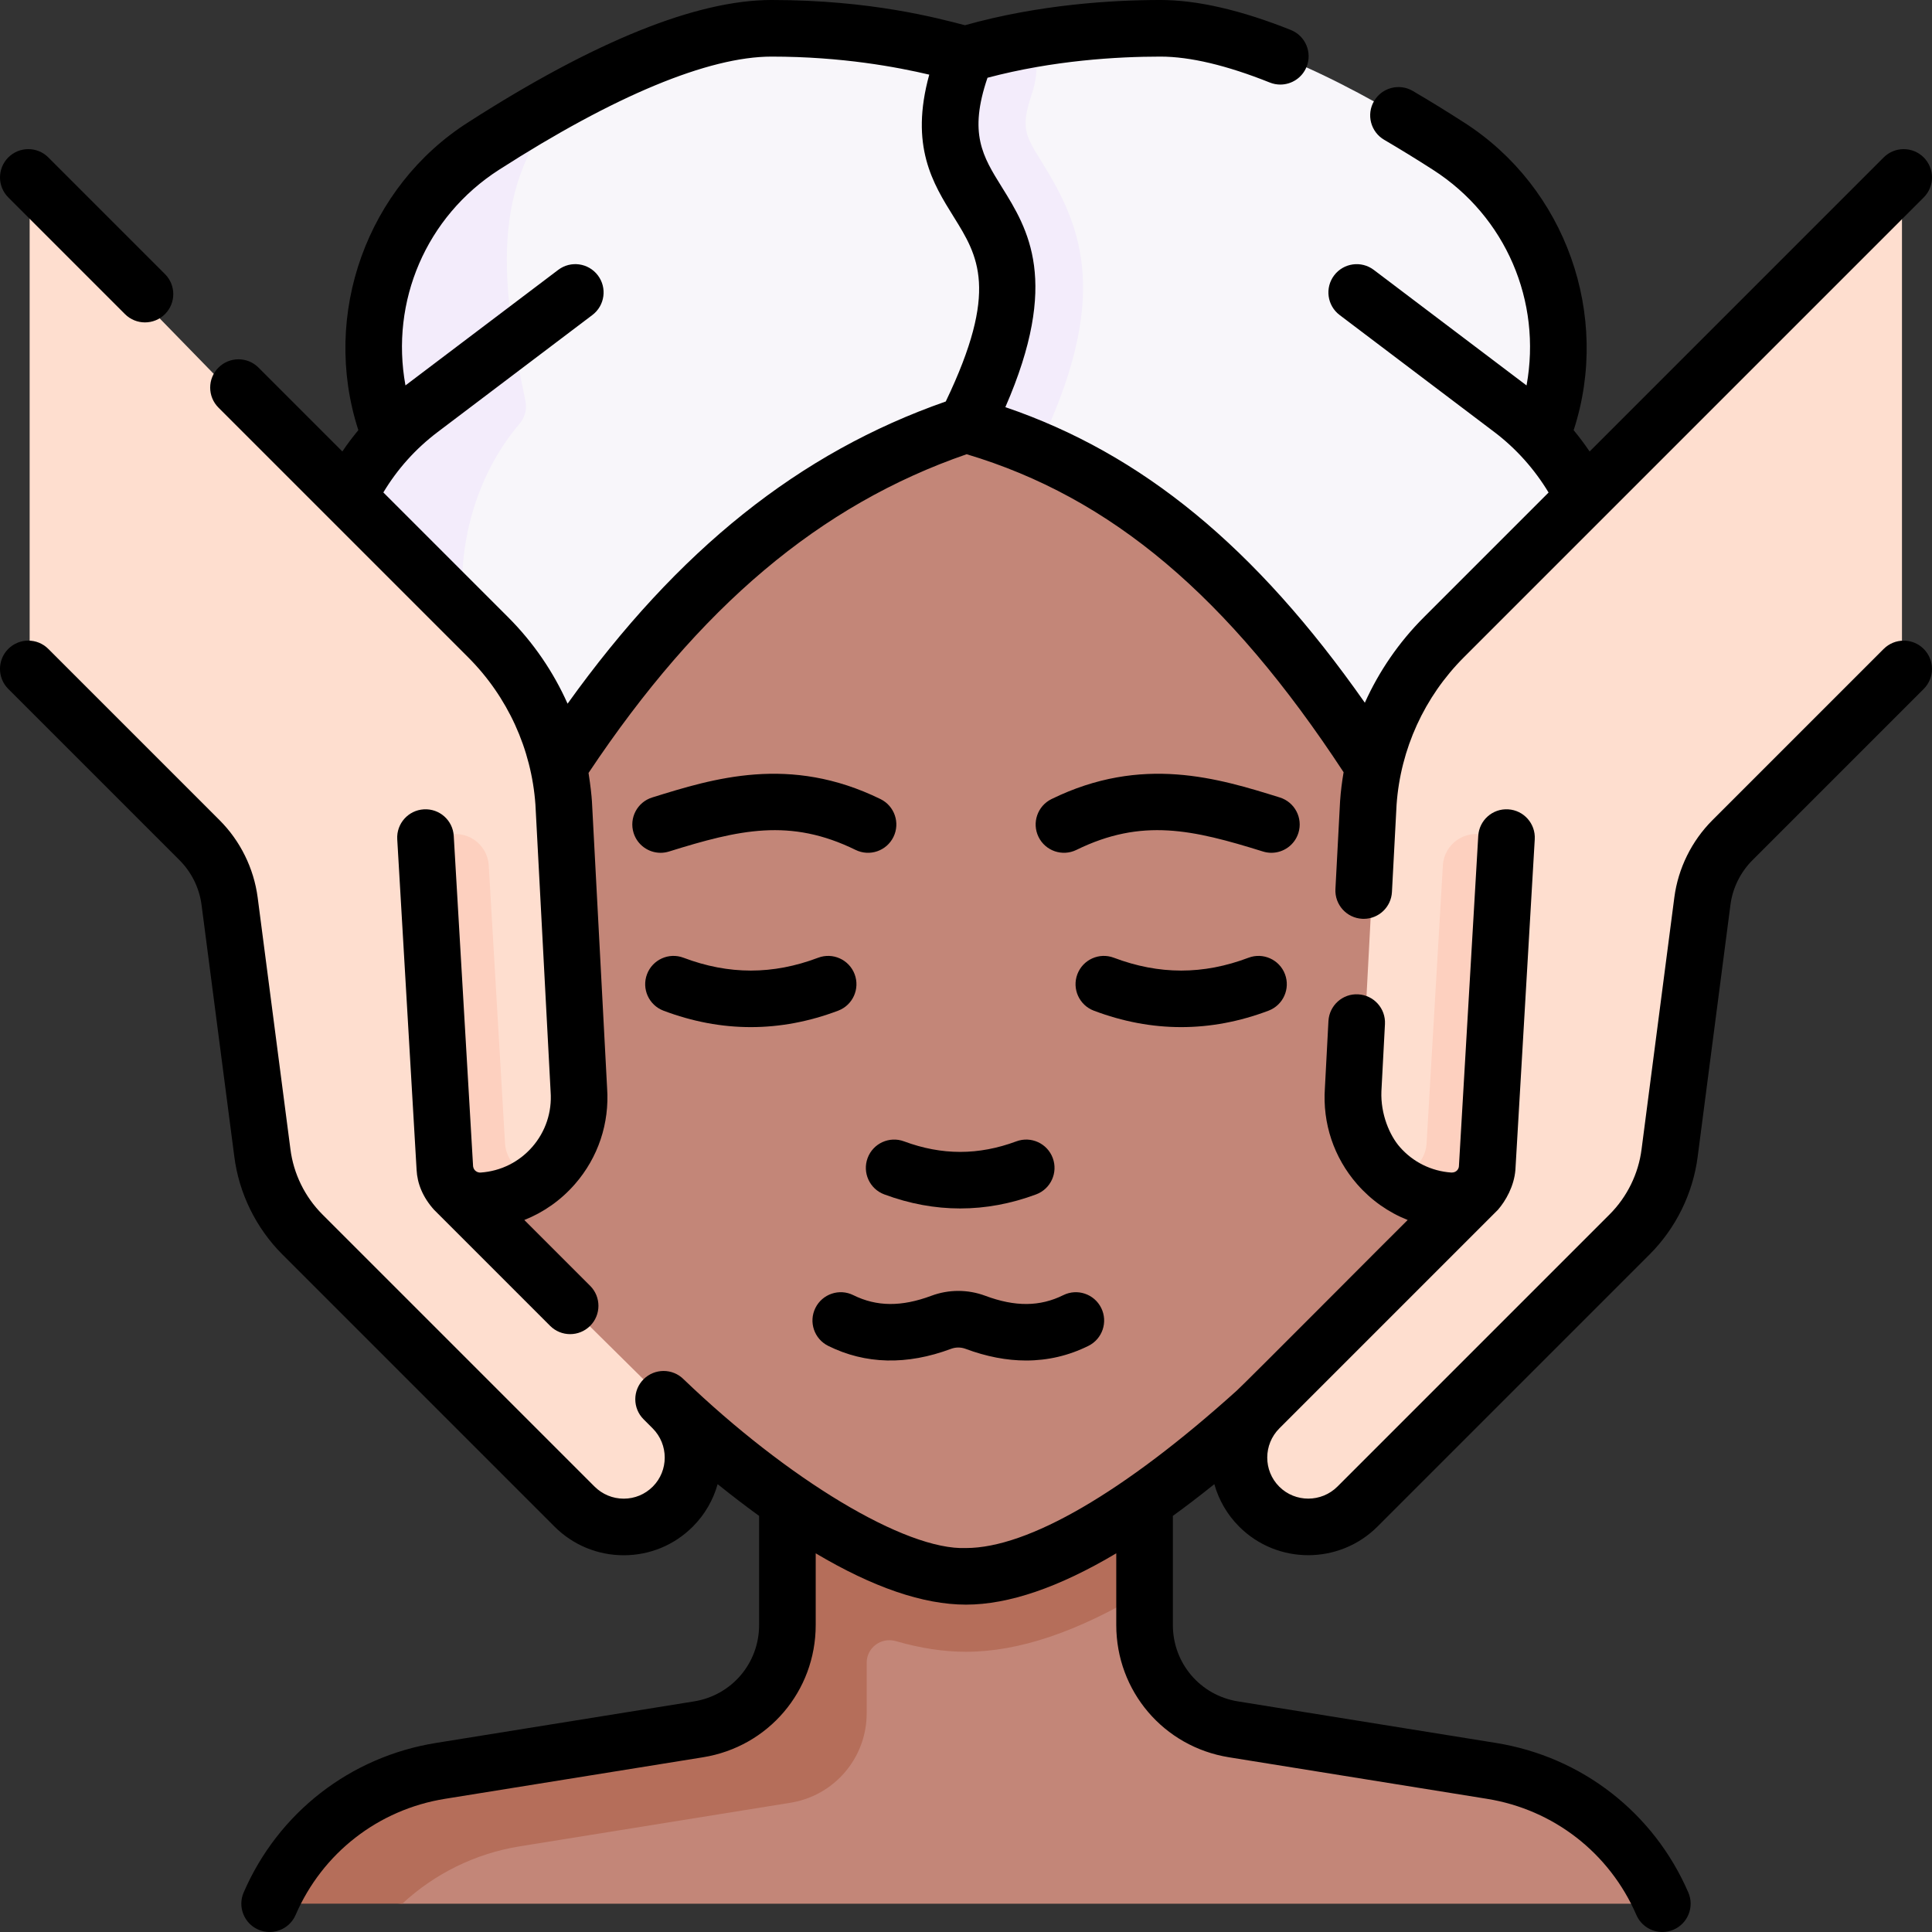 <svg id="Capa_1" enable-background="new 0 0 512.002 512.002" height="512" viewBox="0 0 512.002 512.002" width="512" xmlns="http://www.w3.org/2000/svg"><rect x="0" y="0" width="512.002" height="512.002" fill="#333333" stroke="none"/><g><g><path d="m395.261 469.302-68.386-11.011c-13.571-2.185-23.549-13.898-23.549-27.644l.002-8.878-5.357-13.474.188-56.796h-84.423l-1.506 84.467c0 13.746-9.978 25.459-23.549 27.644l-69.063 8.403c-18.489 2.977-32.012 10.283-40.753 26.635-1.067 1.995.393 4.412 2.655 4.412l25.098 1.44h329.135c2.263 0 3.722-2.416 2.655-4.412-8.738-16.352-24.658-27.808-43.147-30.786z" fill="#c38678"/><path d="m303.33 351.5-.002 70.27c-17.72 10.7-33.388 15.97-47.328 15.97-5.882 0-12.071-.935-18.593-2.825-3.861-1.119-7.727 1.724-7.727 5.744v13.401c0 11.78-8.56 21.82-20.19 23.69l-71.75 11.55c-11.83 1.91-22.6 7.28-31.12 15.2h-30.37c-2.27 0-3.72-2.42-2.66-4.41 8.74-16.35 24.66-27.81 43.15-30.79l68.39-11.01c13.57-2.18 23.55-13.9 23.55-27.64v-79.15z" fill="#b56e5a"/><path d="m393.872 311.128c-5.115 28.203-39.845 43.816-61.134 63.009-23.089 20.816-53.644 43.608-76.737 43.608s-53.647-22.792-76.737-43.608c-21.289-19.193-55.095-41.35-60.21-69.554l10.752-51.822c-14.116-77.833 44.122-150.947 123.204-152.728.994-.022 1.991-.034 2.99-.034.999 0 1.996.011 2.99.034 79.082 1.781 137.321 74.895 123.204 152.728z" fill="#c38678"/><path d="m419.917 260.387 6.098-9.187c13.262-20.106 10.469-46.443-5.905-63.326l-1.668-12.236 6.609-4.438c3.848-20.473-1.721-42.302-15.851-57.14l-3.347-10.705 6.861-5.775c1.987-23.153-8.819-46.005-28.895-58.891-23.822-15.291-53.957-31.189-76.278-31.189-13.556 0-25.085 1.418-33.78 2.97-8.731 6.556-17.682 6.858-17.76 6.556-31.818 26.104-24.812 74.079 1.359 91.882 6.446 2.129 12.233 5.464 17.311 10.962 44.802 20.736 78.118 59.63 109.414 117.13z" fill="#f8f6fa"/><path d="m274.681 119.85c0 .01-.01.01-.01.02-6.01-2.79-12.22-5.24-18.67-7.37-26.17-17.8-31.82-72.02 0-98.12.08.3 6.57-1.91 17.76-3.91 1.35 4.65 1.28 9.66-.28 14.31-3.04 9.08-1.85 11 2.61 18.15 10.68 17.17 18.61 35.97-1.41 76.92z" fill="#f3ecfb"/><path d="m92.513 256.485-4.471-7.435c-13.262-20.106-5.125-45.71 11.248-62.594l-2.521-7.429c-7.768-22.896-3.899-49.005 12.387-66.106l-1.397-4.764c-7.496-26.86-.245-52.913 23.223-67.976 7.179-4.608 13.199-9.39 20.067-15.029 18.406-9.892 37.816-17.65 53.41-17.65 31 0 51.4 7.418 51.54 6.881-18.461 46.555 32.115 33.834 0 98.118-54.5 18-92.59 59.287-128.084 124.5l-9.466 6.17z" fill="#f8f6fa"/><path d="m139.247 106.272c.452 2.129-.138 4.336-1.545 5.996-14.928 17.611-19.164 43.341-11.541 65.802l1.278 3.775c.795 2.349.253 4.913-1.333 6.821-12.618 15.176-15.653 36.361-7.655 54.504l-26.44 17.2-6.02-9.17c-13.27-20.11-10.47-46.44 5.9-63.33l2.316-12.562-7.257-4.108c-3.85-20.471 1.717-42.303 15.851-57.14l3.759-11.975-7.269-4.432c-2.027-23.19 8.782-46.061 28.89-58.963 7.18-4.61 14.93-9.27 22.87-13.54-20.297 21.789-19.306 45.774-11.804 81.122z" fill="#f3ecfb"/><g><path d="m179.186 399.42h-.01c-6.99 6.99-18.34 6.98-25.35-.03l-74.063-73.4c-5.69-5.69-9.33-13.11-10.33-21.07l-8.45-64.91c-.77-5.94-3.5-11.46-7.74-15.7l-44.465-42.618c-.59-.566-.924-1.348-.924-2.166v-123.131c0-2.691 3.27-4.021 5.148-2.094l114.662 117.649c11.45 11.45 18.37 26.63 19.49 42.72l3.91 74c.65 9.08-3.27 17.41-9.82 22.73 0 0-9.33 4.07-15.1 4.45-2.84.18-5.49.48-7.28-1.47v.07l60.283 59.61c7.009 7.02 7.029 18.37.039 25.36z" fill="#fedecf"/><path d="m141.246 311.396c-4.156 3.382-9.376 5.538-15.134 5.907-4.948.324-9.255-3.428-9.607-8.382l-4.605-78.553c-.233-3.983 2.234-7.627 6.019-8.889 5.51-1.837 11.261 2.058 11.601 7.856l4.326 73.806c.162 2.254 1.139 4.26 2.624 5.746 1.285 1.284 2.938 2.174 4.776 2.509z" fill="#fdd0bf"/></g><g><path d="m332.714 399.42h.01c6.99 6.99 18.34 6.98 25.35-.03l74.063-73.4c5.69-5.69 9.33-13.11 10.33-21.07l8.45-64.91c.77-5.94 3.5-11.46 7.74-15.7l44.466-42.618c.59-.566.924-1.348.924-2.166v-123.131c0-2.691-3.27-4.021-5.148-2.094l-114.662 117.649c-11.45 11.45-18.37 26.63-19.49 42.72l-3.91 74c-.65 9.08 3.27 17.41 9.82 22.73 0 0 9.33 4.07 15.1 4.45 2.84.18 5.49.48 7.28-1.47v.07l-60.283 59.61c-7.01 7.02-7.03 18.37-.04 25.36z" fill="#fedecf"/><path d="m370.655 311.396c4.156 3.382 9.376 5.538 15.134 5.907 4.948.324 9.255-3.428 9.607-8.382l4.604-78.552c.233-3.983-2.234-7.627-6.019-8.889-5.51-1.837-11.261 2.058-11.601 7.856l-4.326 73.806c-.162 2.254-1.139 4.26-2.624 5.746-1.284 1.283-2.937 2.173-4.775 2.508z" fill="#fdd0bf"/></g></g><g><path d="m124.058 174.184c10.467 10.466 16.8 24.333 17.837 39.056l4.018 75.957c.002.047.005.095.009.143.388 5.376-1.341 10.563-4.865 14.606-3.505 4.021-8.372 6.433-13.713 6.796-.736.044-1.792-.419-1.97-1.647l-5.125-87.562c-.242-4.134-3.768-7.291-7.926-7.049-4.135.242-7.291 3.79-7.049 7.926l5.13 87.641c.177 3.555 1.608 7.197 4.614 10.545l30.77 30.77c1.465 1.464 3.385 2.196 5.304 2.196s3.839-.732 5.304-2.196c2.929-2.93 2.929-7.678 0-10.607l-17.445-17.445c5.11-2.027 9.699-5.248 13.413-9.508 6.154-7.059 9.18-16.1 8.525-25.465l-4.018-75.954c-.117-1.692-.344-3.968-.902-7.547 29.406-44.112 61.359-71.046 100.203-84.465 38.296 11.451 69.28 37.593 99.898 84.276-.432 2.512-.752 5.05-.93 7.612-.002.041-.005.082-.007.123l-1.23 23.22c-.22 4.136 2.956 7.667 7.093 7.886.135.008.27.011.403.011 3.96 0 7.271-3.103 7.482-7.104l1.228-23.156c1.037-14.723 7.37-28.591 17.837-39.057l121.86-121.86c2.929-2.93 2.929-7.678 0-10.607-2.93-2.928-7.678-2.928-10.607 0l-77.933 77.933c-1.316-1.949-2.729-3.833-4.229-5.645 9.92-30.409-2.075-64.349-29.157-81.621-4.425-2.847-8.958-5.633-13.471-8.281-3.571-2.095-8.168-.9-10.265 2.673-2.096 3.572-.899 8.168 2.673 10.265 4.338 2.545 8.694 5.224 12.955 7.964 19.302 12.385 28.851 34.849 24.781 57.14l-40.486-30.624c-3.302-2.498-8.007-1.846-10.506 1.457-2.499 3.304-1.847 8.007 1.457 10.506l40.989 31.005c5.768 4.364 10.66 9.851 14.386 16.035l-33.055 33.055c-6.598 6.598-11.869 14.287-15.639 22.648-28.97-41.289-59.004-65.966-95.268-78.328 14.562-33.389 6.018-47.152-.955-58.357-5.064-8.136-8.814-14.177-3.778-28.936 17.37-4.606 34.389-5.608 45.843-5.608 7.817 0 17.566 2.312 28.976 6.874.913.365 1.855.538 2.782.538 2.977 0 5.793-1.785 6.966-4.718 1.538-3.846-.334-8.211-4.18-9.748-13.189-5.272-24.811-7.946-34.544-7.946-12.821 0-32.143 1.175-51.815 6.685-7.281-1.893-24.978-6.685-51.265-6.685-19.832 0-46.858 10.894-80.329 32.378-26.733 16.979-39.151 50.809-29.166 81.617-1.499 1.811-2.919 3.688-4.236 5.646l-22.225-22.225c-2.93-2.928-7.678-2.928-10.607 0-2.929 2.93-2.929 7.678 0 10.607zm-8.062-59.698 40.989-31.005c3.304-2.499 3.956-7.202 1.457-10.506-2.498-3.304-7.203-3.955-10.506-1.457l-40.484 30.622c-4.072-22.286 5.477-44.749 24.782-57.14 30.578-19.626 55.553-30 72.227-30 18.756 0 33.393 2.805 41.803 4.781-5.218 18.896.954 28.812 6.477 37.685 6.462 10.383 12.068 19.395-2.104 48.936-38.733 13.53-70.917 39.202-100.222 80.081-3.777-8.461-9.084-16.241-15.749-22.906l-33.075-33.075c3.73-6.22 8.565-11.598 14.405-16.016z"/><path d="m33.117 83.243c1.465 1.465 3.384 2.197 5.304 2.197 1.919 0 3.839-.732 5.303-2.196 2.93-2.93 2.93-7.678.001-10.606l-30.92-30.921c-2.929-2.929-7.678-2.93-10.606-.001-2.93 2.93-2.93 7.678-.001 10.606z"/><path d="m499.197 171.972-45.396 45.396c-5.5 5.501-9.081 12.77-10.084 20.468l-8.683 66.727c-.822 6.497-3.834 12.634-8.48 17.279l-72.097 72.097c-4.268 4.271-11.198 4.285-15.445.036-4.249-4.248-4.232-11.178.036-15.445l57.937-57.937c2.038-2.352 4.266-6.229 4.613-10.543l5.13-87.641c.242-4.136-2.914-7.684-7.049-7.926-4.149-.251-7.685 2.914-7.926 7.049l-5.125 87.562c-.034.574-.53 1.663-1.973 1.647-5.34-.364-10.206-2.776-13.71-6.796-2.64-3.016-5.1-8.647-4.856-14.75l.94-17.8c.219-4.136-2.957-7.667-7.094-7.885-4.126-.248-7.667 2.957-7.885 7.094l-.938 17.731c-.655 9.366 2.371 18.407 8.525 25.467 3.714 4.26 8.302 7.48 13.412 9.508-1.245 1.164-43.974 44.128-45.335 45.256-29.814 26.877-55.283 41.679-71.716 41.679-16.044.651-47.221-18.226-74.836-44.729-2.93-2.928-7.678-2.928-10.607 0-2.929 2.93-2.929 7.678 0 10.607l2.396 2.396c4.268 4.273 4.283 11.208.033 15.457-2.053 2.053-4.782 3.184-7.687 3.184-2.923 0-5.678-1.145-7.756-3.224l-72.101-72.101c-4.646-4.646-7.654-10.779-8.476-17.304l-8.682-66.709c-1.012-7.7-4.592-14.965-10.082-20.457l-45.4-45.4c-2.93-2.928-7.678-2.928-10.607 0-2.929 2.93-2.929 7.678 0 10.607l45.4 45.399c3.167 3.168 5.233 7.36 5.815 11.795l8.677 66.669c1.23 9.781 5.758 19.017 12.747 26.007l72.101 72.101c4.912 4.911 11.434 7.616 18.363 7.616 6.911 0 13.407-2.69 18.294-7.576 3.24-3.24 5.433-7.136 6.591-11.267 3.75 3.013 7.415 5.821 10.99 8.41v28.92c0 10.119-7.251 18.631-17.241 20.24l-68.386 11.011c-22.752 3.663-41.806 18.475-50.97 39.619-1.646 3.801.099 8.217 3.899 9.864.972.421 1.983.62 2.979.62 2.898 0 5.659-1.69 6.886-4.52 7.118-16.425 21.918-27.93 39.591-30.775l68.386-11.011c17.3-2.786 29.856-17.526 29.856-35.049v-19.002c15.204 9.036 28.523 13.6 39.825 13.6s24.621-4.563 39.825-13.6v19.002c0 17.522 12.557 32.263 29.856 35.049l68.386 11.011c17.673 2.846 32.473 14.351 39.591 30.775 1.227 2.829 3.987 4.52 6.886 4.52.995 0 2.007-.199 2.979-.62 3.801-1.647 5.546-6.063 3.899-9.864-9.164-21.145-28.218-35.956-50.97-39.619l-68.386-11.011c-9.99-1.609-17.241-10.121-17.241-20.24v-28.92c3.575-2.589 7.24-5.396 10.989-8.409 1.158 4.128 3.351 8.023 6.591 11.263 5.042 5.042 11.666 7.562 18.296 7.562 6.646-.001 13.299-2.534 18.363-7.598l72.097-72.097c6.986-6.987 11.516-16.222 12.751-25.978l8.68-66.699c.577-4.435 2.643-8.624 5.816-11.797l45.396-45.396c2.929-2.93 2.929-7.678 0-10.607-2.925-2.926-7.673-2.926-10.603.002z"/><path d="m229.932 306.885c-1.444 3.883.532 8.2 4.414 9.645 6.675 2.482 13.395 3.724 20.115 3.724s13.441-1.241 20.115-3.724c3.882-1.444 5.858-5.762 4.414-9.645-1.445-3.883-5.761-5.859-9.645-4.414-10.016 3.727-19.754 3.727-29.77 0-3.882-1.443-8.2.532-9.643 4.414z"/><path d="m344.094 220.73c1.232-3.954-.975-8.159-4.93-9.391-16.243-5.06-36.455-11.354-60.503.425-3.72 1.823-5.258 6.315-3.436 10.035 1.823 3.72 6.316 5.257 10.035 3.436 17.386-8.519 30.864-5.362 49.442.425.742.231 1.494.342 2.232.342 3.198 0 6.16-2.06 7.16-5.272z"/><path d="m233.341 211.765c-24.047-11.782-44.261-5.486-60.503-.425-3.955 1.231-6.162 5.437-4.93 9.391 1 3.213 3.962 5.271 7.158 5.271.738 0 1.49-.11 2.232-.342 18.58-5.787 32.058-8.944 49.442-.425 3.719 1.823 8.212.284 10.035-3.436 1.824-3.719.286-8.211-3.434-10.034z"/><path d="m219.48 356.672c9.88 4.897 20.836 5.16 32.568.782 1.232-.461 2.591-.461 3.827 0 5.535 2.065 10.896 3.098 16.055 3.098 5.774 0 11.294-1.294 16.512-3.88 3.712-1.839 5.229-6.338 3.39-10.05s-6.339-5.23-10.05-3.39c-6.188 3.067-12.755 3.121-20.661.169-4.619-1.725-9.703-1.725-14.318 0-7.909 2.95-14.474 2.896-20.662-.169-3.712-1.843-8.211-.321-10.05 3.39-1.84 3.712-.322 8.211 3.389 10.05z"/><path d="m175.831 267.842c7.679 2.903 15.412 4.355 23.145 4.355s15.467-1.452 23.146-4.355c3.875-1.466 5.828-5.794 4.363-9.668-1.465-3.875-5.796-5.827-9.668-4.363-12.005 4.538-23.674 4.54-35.681 0-3.871-1.465-8.202.488-9.668 4.363-1.465 3.874.488 8.202 4.363 9.668z"/><path d="m336.171 267.842c3.875-1.466 5.828-5.794 4.363-9.668-1.465-3.875-5.797-5.827-9.668-4.363-12.007 4.54-23.676 4.538-35.681 0-3.87-1.465-8.203.488-9.668 4.363-1.465 3.874.488 8.202 4.363 9.668 7.679 2.903 15.412 4.355 23.146 4.355 7.733 0 15.466-1.452 23.145-4.355z"/></g></g></svg>